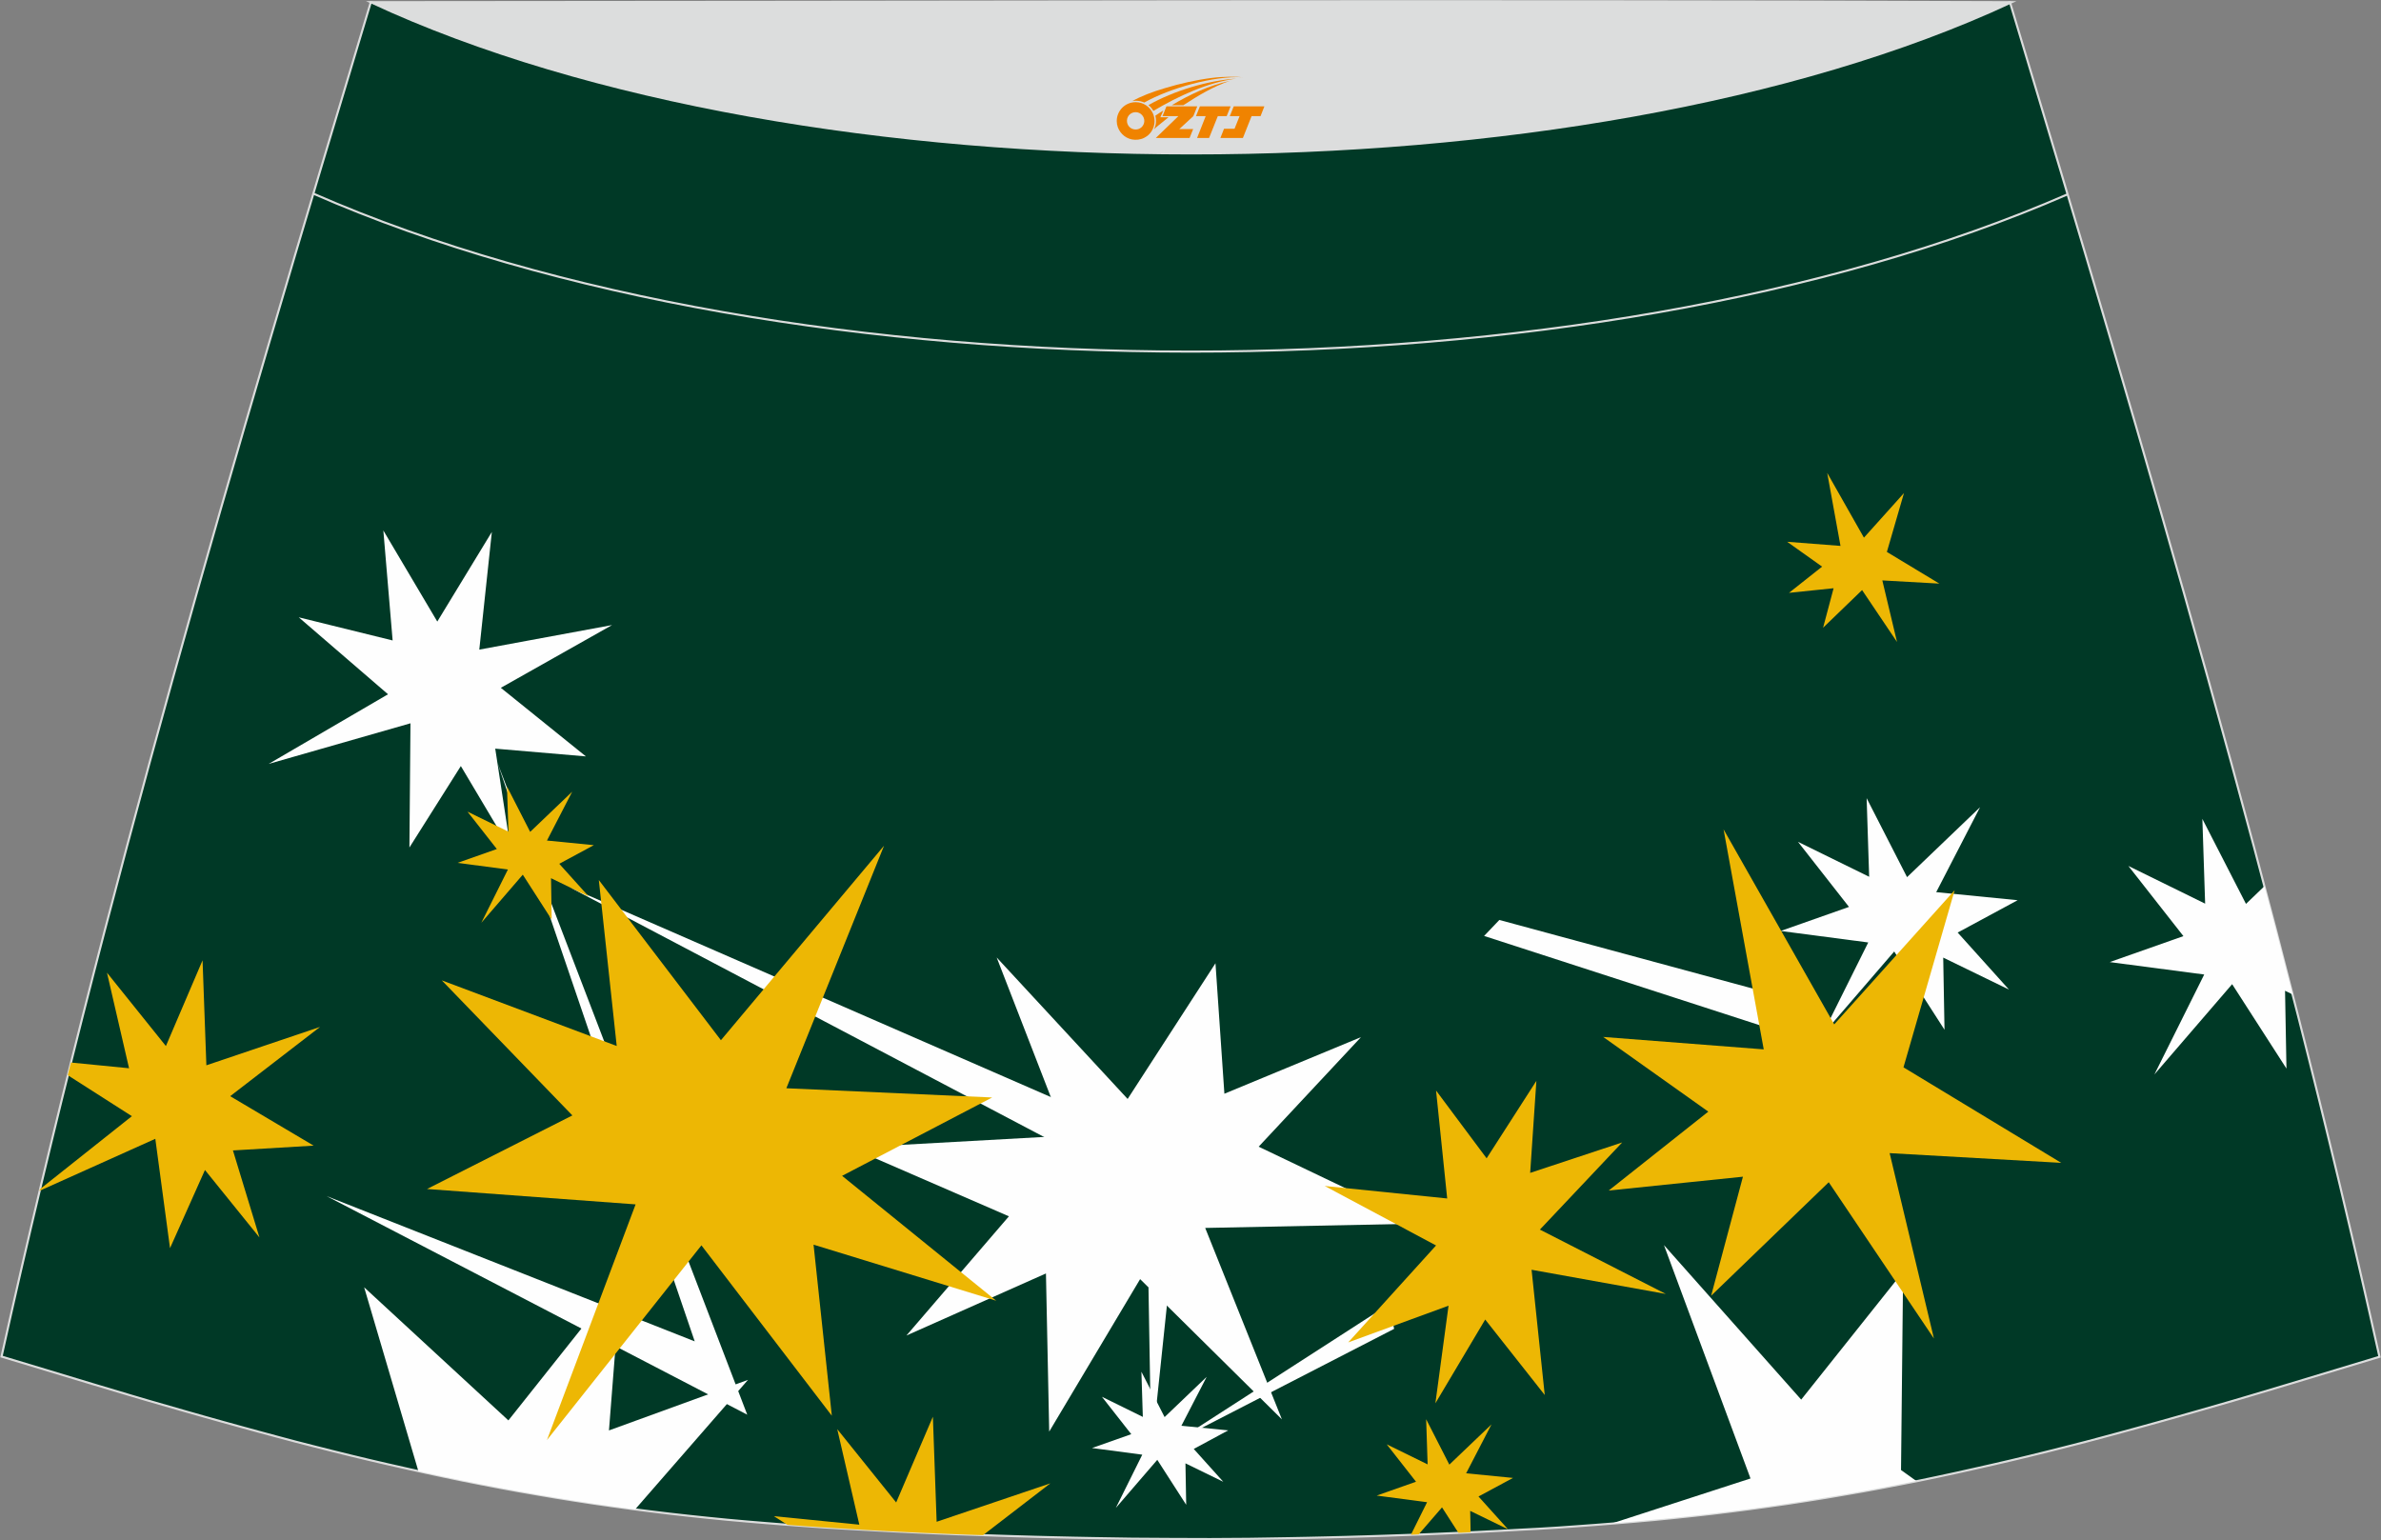<?xml version="1.0" encoding="utf-8"?>
<!-- Generator: Adobe Illustrator 24.0.0, SVG Export Plug-In . SVG Version: 6.00 Build 0)  -->
<svg xmlns="http://www.w3.org/2000/svg" xmlns:xlink="http://www.w3.org/1999/xlink" version="1.1" id="图层_1" x="0px" y="0px" width="387.08px" height="250.4px" viewBox="0 0 387.08 250.4" enable-background="new 0 0 387.08 250.4" xml:space="preserve">
<rect x="0" y="0" width="387.08" height="250.4" fill="#808080" stroke="none"/>
<g>
	<path fill="#003926" stroke="#DCDDDD" stroke-width="0.341" stroke-miterlimit="22.926" d="M193.52,250.2L193.52,250.2   l-3.16-0.01l-3.16-0.02l-3.16-0.02l-3.16-0.05l-3.16-0.05l-3.16-0.06l-3.16-0.07l-3.16-0.08l-3.16-0.09l-3.16-0.1l-3.16-0.11   l-3.11-0.11l-3.11-0.13l-3.11-0.14l-3.11-0.15l-3.11-0.16l-3.11-0.17l-3.11-0.18l-3.11-0.19l-3.11-0.22l-3.14-0.23l-3.14-0.25   l-3.13-0.26l-3.13-0.28l-3.13-0.31l-3.13-0.33l-3.13-0.35l-3.13-0.38l-3.11-0.4l-3.07-0.42l-3.06-0.44l-3.06-0.47l-3.06-0.49   l-3.05-0.52l-3.05-0.53l-3.05-0.56l-3.03-0.58l-3.03-0.6l-3.02-0.63l-3.02-0.65l-3.01-0.67l-3.01-0.68l-3.01-0.7l-3-0.72l-3-0.74   l-3.01-0.76l-3.01-0.77l-3-0.8l-3-0.81l-3-0.82l-3-0.83l-2.99-0.84l-2.99-0.85l-2.99-0.86l-2.99-0.86l-2.98-0.88l-2.98-0.89   l-2.98-0.89l-2.98-0.9l-2.98-0.9l-2.98-0.9l-2.98-0.9l-2.98-0.9C16.76,146.1,38.02,74.26,60.28,0.36   c106.77,29.51,159.71,29.51,266.48,0c22.26,73.91,43.53,145.74,60.07,220.22l-2.98,0.9l-2.98,0.9l-2.98,0.9l-2.98,0.9l-2.98,0.9   l-2.98,0.89l-2.98,0.89l-2.98,0.88l-2.99,0.86l-2.99,0.86l-2.99,0.85l-2.99,0.84l-3,0.83l-3,0.82l-3,0.81l-3,0.8l-3.01,0.77   l-3.01,0.76l-3,0.74l-3,0.72l-3.01,0.7l-3.01,0.68l-3.01,0.67l-3.02,0.65l-3.02,0.63l-3.03,0.6l-3.03,0.58l-3.05,0.56l-3.05,0.53   l-3.05,0.52l-3.06,0.49l-3.06,0.47l-3.06,0.44l-3.07,0.42l-3.11,0.4l-3.11,0.38l-3.13,0.35l-3.13,0.33l-3.13,0.31l-3.13,0.28   l-3.14,0.26l-3.14,0.25l-3.14,0.23l-3.11,0.22l-3.11,0.19L247,248.7l-3.11,0.17l-3.11,0.16l-3.11,0.15l-3.11,0.14l-3.11,0.13   l-3.11,0.11l-3.16,0.11l-3.16,0.1l-3.16,0.09l-3.16,0.08l-3.16,0.07l-3.16,0.06l-3.16,0.05l-3.16,0.05l-3.16,0.02l-3.16,0.02   L193.52,250.2L193.52,250.2L193.52,250.2z"/>
	<g>
		<path fill="#FEFEFE" d="M358.04,133.13l0.45,13.78l-12.48-6.13l8.95,11.41l-11.98,4.22l15.36,2.02l-8.1,16.25L362.88,160    l8.83,13.72l-0.23-12.65l1.24,0.6c-1.5-5.88-3.03-11.74-4.58-17.61l-3.01,2.89L358.04,133.13z"/>
		<polygon fill="#FEFEFE" points="59.2,209.28 82.65,230.92 100.93,207.92 99,232.55 121.6,224.33 103.24,245.4 102.55,245.31     99.49,244.89 96.42,244.45 93.36,243.98 90.31,243.48 87.26,242.97 84.21,242.43 81.17,241.87 78.12,241.29 75.1,240.69     72.08,240.06 69.05,239.41 68.02,239.19   "/>
		<polygon fill="#FEFEFE" points="53.09,194.45 121.48,229.99 80.86,123.98 112.94,218.07   "/>
		<polygon fill="#FEFEFE" points="92.65,144.26 173.89,187.03 175.25,180.28   "/>
		<polygon fill="#FEFEFE" points="197.6,156.6 199.05,177.81 221.26,168.61 204.62,186.42 230.78,198.93 195.93,199.63     208.4,230.75 185.35,207.95 170.57,232.74 170.04,207.03 147.36,217.12 164.02,197.74 138.31,186.58 173.27,184.64 162.03,155.66     183.32,178.66   "/>
		<polygon fill="#EDB704" points="143.72,137.49 127.84,176.92 161.3,178.42 136.9,191.16 161.95,211.46 132.26,202.35     135.23,230.16 114.03,202.46 88.92,234.11 103.33,195.8 69.42,193.3 93.05,181.34 71.82,159.38 100.26,170.05 97.35,143.07     117.2,169.11   "/>
		<polygon fill="#FEFEFE" points="185.56,223.01 185.79,230.35 179.14,227.08 183.91,233.16 177.53,235.41 185.7,236.49     181.4,245.15 188.14,237.33 192.84,244.64 192.72,237.9 198.87,240.9 194.07,235.56 199.67,232.54 192.06,231.79 196.17,223.84     189.33,230.38   "/>
		<polygon fill="#FEFEFE" points="79.96,86.48 71.09,101.05 62.32,86.24 63.83,104.12 48.57,100.36 63.08,112.87 43.68,124.19     66.73,117.59 66.56,137.78 74.92,124.54 83.03,138.17 80.51,121.71 95.25,122.97 81.42,111.82 99.5,101.62 77.92,105.61   "/>
		<polygon fill="#FEFEFE" points="186.71,209.3 187.17,236.4 190.32,206.37   "/>
		<polygon fill="#FEFEFE" points="191.67,234.04 225.86,212 226.64,216.04   "/>
		<polygon fill="#FEFEFE" points="241.27,152.16 290.2,168.01 290.32,162.17 243.75,149.56   "/>
		<polygon fill="#EDB704" points="297.05,76.88 299.21,88.75 290.54,88.08 296.22,92.12 290.84,96.38 298.09,95.63 296.38,102.05     302.72,95.93 308.4,104.37 306.01,94.36 315.28,94.88 306.75,89.73 309.53,80.16 303.02,87.41   "/>
		<polygon fill="#FEFEFE" points="270.51,202.42 284.58,240.36 262.04,247.67 262.63,247.62 265.76,247.36 268.88,247.07     272.02,246.77 275.14,246.44 278.26,246.09 281.38,245.71 284.5,245.31 287.57,244.89 290.62,244.45 293.68,243.98 296.74,243.48     299.79,242.97 302.83,242.43 305.88,241.87 308.92,241.29 311.54,240.77 309.05,238.99 309.39,206.74 292.82,227.54   "/>
		<polygon fill="#EDB704" points="151.66,230.32 145.69,244.26 136.11,232.34 139.7,247.87 125.81,246.49 128.02,247.9     130.69,248.1 133.8,248.31 136.92,248.51 140.03,248.69 143.15,248.86 146.26,249.02 149.39,249.17 152.5,249.3 155.62,249.43     158.74,249.54 159.82,249.57 170.76,241.15 152.27,247.4   "/>
		<polygon fill="#EDB704" points="231.85,230.73 232.09,238.07 225.44,234.81 230.2,240.89 223.81,243.14 232,244.22 229.37,249.51     230.63,249.45 234.43,245.06 237.09,249.19 237.66,249.17 239.08,249.1 239.01,245.63 245.16,248.62 240.36,243.29 245.97,240.27     238.35,239.52 242.47,231.57 235.62,238.11   "/>
		<polygon fill="#FEFEFE" points="303.46,129.76 303.87,142.54 292.3,136.86 300.59,147.44 289.49,151.35 303.72,153.22     296.21,168.3 307.94,154.69 316.12,167.41 315.91,155.68 326.6,160.88 318.26,151.61 328.01,146.35 314.77,145.04 321.9,131.23     310.03,142.6   "/>
		<polygon fill="#EDB704" points="82.42,127.87 82.66,135.21 76,131.95 80.77,138.03 74.38,140.28 82.57,141.36 78.25,150.02     84.99,142.2 89.69,149.51 89.58,142.77 95.72,145.76 90.92,140.43 96.54,137.4 88.92,136.65 93.02,128.71 86.19,135.24   "/>
		<polygon fill="#EDB704" points="280.2,134.83 286.73,170.6 260.63,168.58 277.72,180.72 261.53,193.55 283.35,191.3     278.18,210.65 297.3,192.2 314.4,217.61 307.2,187.47 335.1,189.05 309.45,173.52 317.77,144.72 298.19,166.54   "/>
		<polygon fill="#EDB704" points="233.46,177.29 235.27,194.84 215.36,192.81 233.46,202.48 219.18,218.24 235.49,212.27     233.35,228.14 241.45,214.52 251.13,226.79 248.99,206.43 270.81,210.36 250.34,199.9 263.72,185.73 248.76,190.68 249.77,175.72     241.68,188.31   "/>
		<polygon fill="#EDB704" points="32.93,156.12 26.97,170.06 17.39,158.13 20.98,173.67 11.53,172.74 11.02,174.8 21.44,181.46     6.49,193.33 6.42,193.6 25.25,185.14 27.64,202.92 33.32,190.21 42.18,201.18 37.87,187.03 50.99,186.25 37.42,178.21     52.03,166.95 33.55,173.19   "/>
	</g>
	<path fill="none" stroke="#DCDDDD" stroke-width="0.341" stroke-miterlimit="22.926" d="M336.13,31.59   c-78.2,34.13-207.1,34.1-285.19-0.11"/>
	<path fill="#DCDDDD" stroke="#DCDDDD" stroke-width="0.341" stroke-miterlimit="22.926" d="M327.05,0.36   c-70.39,32.77-196.39,32.77-266.78,0C149.22,0.33,238.11,0.02,327.05,0.36z"/>
	
</g>
<g id="图层_x0020_1">
	<path fill="#F08300" d="M181.73,20.69c0.416,1.136,1.472,1.984,2.752,2.032c0.144,0,0.304,0,0.448-0.016h0.016   c0.016,0,0.064,0,0.128-0.016c0.032,0,0.048-0.016,0.08-0.016c0.064-0.016,0.144-0.032,0.224-0.048c0.016,0,0.016,0,0.032,0   c0.192-0.048,0.4-0.112,0.576-0.208c0.192-0.096,0.4-0.224,0.608-0.384c0.672-0.56,1.104-1.408,1.104-2.352   c0-0.224-0.032-0.448-0.08-0.672l0,0C187.57,18.81,187.52,18.64,187.44,18.46C186.97,17.37,185.89,16.61,184.62,16.61C182.93,16.61,181.55,17.98,181.55,19.68C181.55,20.03,181.61,20.37,181.73,20.69L181.73,20.69L181.73,20.69z M186.03,19.71L186.03,19.71C186,20.49,185.34,21.09,184.56,21.05C183.77,21.02,183.18,20.37,183.21,19.58c0.032-0.784,0.688-1.376,1.472-1.344   C185.45,18.27,186.06,18.94,186.03,19.71L186.03,19.71z"/>
	<polygon fill="#F08300" points="200.06,17.29 ,199.42,18.88 ,197.98,18.88 ,196.56,22.43 ,194.61,22.43 ,196.01,18.88 ,194.43,18.88    ,195.07,17.29"/>
	<path fill="#F08300" d="M202.03,12.56c-1.008-0.096-3.024-0.144-5.056,0.112c-2.416,0.304-5.152,0.912-7.616,1.664   C187.31,14.94,185.44,15.66,184.09,16.43C184.29,16.4,184.48,16.38,184.67,16.38c0.48,0,0.944,0.112,1.36,0.288   C190.13,14.35,197.33,12.3,202.03,12.56L202.03,12.56L202.03,12.56z"/>
	<path fill="#F08300" d="M187.5,18.03c4-2.368,8.88-4.672,13.488-5.248c-4.608,0.288-10.224,2-14.288,4.304   C187.02,17.34,187.29,17.66,187.5,18.03C187.5,18.03,187.5,18.03,187.5,18.03z"/>
	<polygon fill="#F08300" points="205.55,17.29 ,204.93,18.88 ,203.47,18.88 ,202.06,22.43 ,201.6,22.43 ,200.09,22.43 ,198.4,22.43    ,198.99,20.93 ,200.7,20.93 ,201.52,18.88 ,199.93,18.88 ,200.57,17.29"/>
	<polygon fill="#F08300" points="194.64,17.29 ,194,18.88 ,191.71,20.99 ,193.97,20.99 ,193.39,22.43 ,187.9,22.43 ,191.57,18.88    ,188.99,18.88 ,189.63,17.29"/>
	<path fill="#F08300" d="M199.92,13.15c-3.376,0.752-6.464,2.192-9.424,3.952h1.888C194.81,15.53,197.15,14.1,199.92,13.15z    M189.12,17.97C188.49,18.35,188.43,18.4,187.82,18.81c0.064,0.256,0.112,0.544,0.112,0.816c0,0.496-0.112,0.976-0.32,1.392   c0.176-0.16,0.32-0.304,0.432-0.4c0.272-0.24,0.768-0.64,1.6-1.296l0.32-0.256H188.64l0,0L189.12,17.97L189.12,17.97L189.12,17.97z"/>
</g>
</svg>